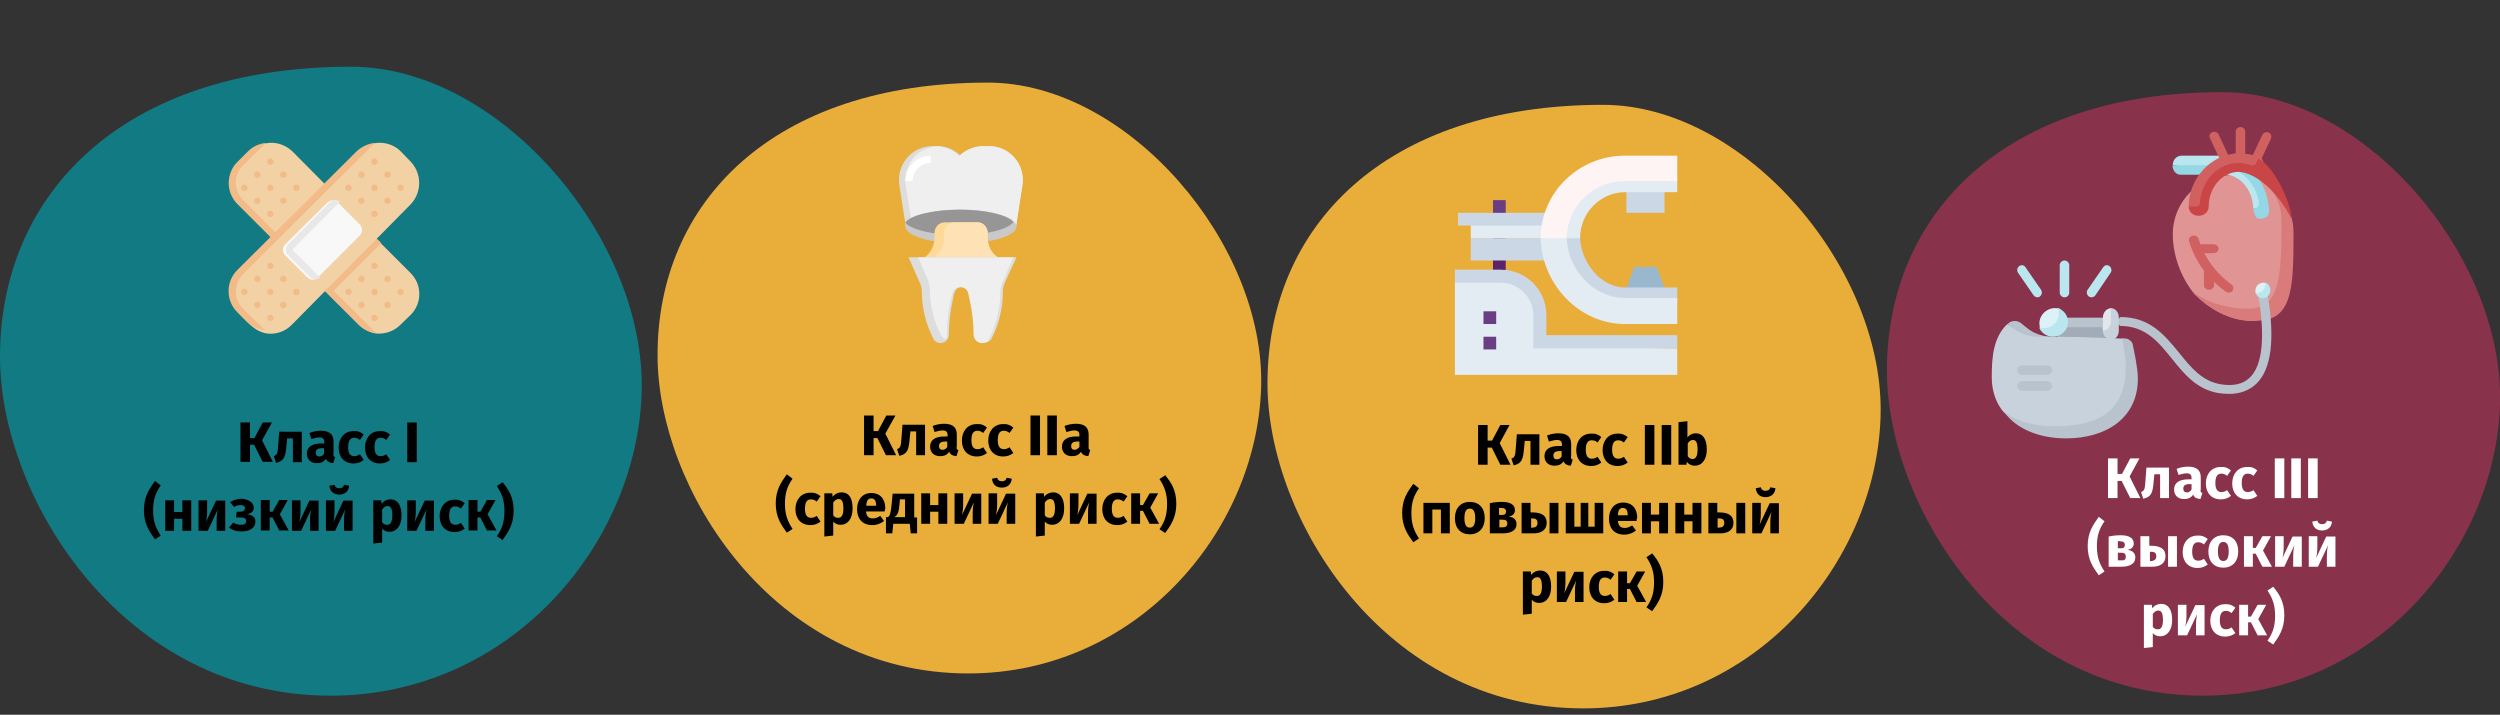<?xml version="1.0" encoding="UTF-8"?>
<svg xmlns="http://www.w3.org/2000/svg" xmlns:xlink="http://www.w3.org/1999/xlink" version="1.0" id="Ebene_1" x="0px" y="0px" viewBox="0 0 787 225" style="enable-background:new 0 0 787 225;" xml:space="preserve">
<rect x="0" y="0" width="787" height="225" fill="#333333" stroke="none"/>
<style type="text/css">
	.st0{fill:none;}
	.st1{fill:#E9AD3A;}
	.st2{fill:#117A83;}
	.st3{fill:#88324C;}
	.st4{fill:#E09494;}
	.st5{fill:#D97B7B;}
	.st6{fill:#BAE6EF;}
	.st7{fill:#94D8E6;}
	.st8{fill:#D16161;}
	.st9{fill:#CA4646;}
	.st10{fill:#B9C3CD;}
	.st11{fill:#DCF2F6;}
	.st12{fill:#A2ABB8;}
	.st13{fill:#C8D2DC;}
	.st14{fill:#E3E7EB;}
	.st15{fill:#9AB8CD;}
	.st16{fill:#CCD7E6;}
	.st17{fill:#E3ECF2;}
	.st18{fill:#5D2368;}
	.st19{fill:#6A3E82;}
	.st20{fill:#FFF4F4;}
	.st21{fill:#DDDDDD;}
	.st22{fill:#EFEFEF;}
	.st23{fill:#C9C9C9;}
	.st24{fill:#FFFFFF;}
	.st25{fill:#969696;}
	.st26{fill:#FFD997;}
	.st27{fill:#FFE1B6;}
	.st28{fill:#F2D1A5;}
	.st29{fill:#F2BB88;}
	.st30{fill:#F9F8F9;}
	.st31{fill:#E8E8E8;}
</style>
<g id="Mask">
	<path id="path-3" class="st0" d="M10.4,0h765.3c5.7,0,10.4,7.2,10.4,16.1v192.8c0,8.9-4.7,16.1-10.4,16.1H10.4   C4.7,225,0,217.8,0,208.9V16C0,7.2,4.7,0,10.4,0z"></path>
</g>
<path id="Oval-Copy-4-2" class="st1" d="M304.8,212c52.9,0,90.7-44.6,92.2-89.8S355.2,26,311,26c-68,0-104,37.9-104,85.7  C206.9,153.4,243.2,212,304.8,212z"></path>
<path id="Oval-Copy-4-3" class="st2" d="M104.1,219c56.3,0,96.4-47.4,97.9-95.5C203.4,75.4,157.6,21,110.5,21  C38.2,21,0,61.3,0,112.3C0,156.8,38.6,219,104.1,219z"></path>
<path id="Oval-Copy-4-4" class="st1" d="M498.4,223c53.8,0,92.1-45.5,93.6-91.7S549.6,33,504.6,33c-69,0-105.6,38.6-105.6,87.7  C399,163.3,435.8,223,498.4,223z"></path>
<g id="Group-Copy-2" transform="translate(594, 29)">
	<path id="Oval-Copy-4-4_00000041294086600048166590000007769099999692487846_" class="st3" d="M99.4,190   c53.8,0,92.1-45.5,93.6-91.7C194.4,52.1,150.6,0,105.6,0C36.6,0,0,38.6,0,87.7C0,130.3,36.8,190,99.4,190z"></path>
</g>
<g id="pacemaker" transform="translate(626, 40)">
	<path id="Path_00000039105780931807267690000011060959712749871753_" class="st4" d="M95,30c0-3.9-2.7-9.4-5.3-12.3   c-4.3-3-8.4-2.6-12.9-2.6C66.4,15,58,23.4,58,33.7c0,6.7,2.5,13.6,6.9,19C69.4,57,75.8,61,82.7,61C93.1,61,95,47,95,30L95,30z"></path>
	<path id="Path_00000069355472939794309980000004902654802267967123_" class="st5" d="M88.6,19c2.2,2.9,3.6,6.4,3.6,10.2   c0,16.5-0.1,28-10.2,28c-6.7,0-13.4-1.9-17.8-5.5c4.8,5.7,12.5,10,21.6,9.2C95.9,60.1,96,49.5,96,33c0-3.2-0.9-6.1-2.5-8.7   c-0.7-2.4-1.9-4.6-1.9-4.6S90.5,19.3,88.6,19L88.6,19z"></path>
	<path id="Path_00000090252771846400341870000004499295574986663324_" class="st6" d="M80.6,10.9c-2.1-1.2-4.5-1.9-7-1.9H60.8   c-1.6,0-2.8,1.3-2.8,2.9l15.8,2.9c5.2,0.1,9.3,4.8,9.5,10.6L88,27C87.7,18.6,80.6,10.9,80.6,10.9L80.6,10.9z"></path>
	<path id="Path_00000140016506485685785400000012259813335575605409_" class="st7" d="M71.4,12H57.9c0,1.7,1.1,3,2.5,3h11.4   c0.1,0,2.1-1.7,3.1-2.3C73.9,12.2,72.7,12,71.4,12L71.4,12z"></path>
	<path id="Path_00000064329408277002668490000017610620056890047156_" class="st7" d="M79.5,11c-1.2,0.6-2.4,1.1-3.5,1.7   c4.8,1.6,8.5,6,9.1,11.3c0.1,0.9-0.6,1.6-1.4,1.6l-0.4-0.3c0,0.1,0.3,3.6,1.9,3.6c1.6,0,3.1-0.7,3.1-2.3   C88.2,20.1,84.6,13.8,79.5,11z"></path>
	<path id="Path_00000064333247345556448680000003049565210672587929_" class="st8" d="M76.4,49.5c-3.6-2.6-6.5-6-8.5-9.8h2.9   c0.9,0,1.6-0.6,1.6-1.4c0-0.8-0.7-1.4-1.6-1.4h-4.1c-0.2-0.6-0.4-1.2-0.6-1.7c-0.2-0.8-1.1-1.2-1.9-1c-0.8,0.2-1.3,1-1.1,1.7   c1,3.3,2.6,6.5,4.7,9.3v4.6c0,0.8,0.7,1.4,1.6,1.4c0.9,0,1.6-0.6,1.6-1.4v-1.1c1.1,1.1,2.3,2.1,3.6,3.1c0.3,0.2,0.6,0.3,1,0.3   c0.5,0,0.9-0.2,1.2-0.5C77.2,50.8,77.1,49.9,76.4,49.5L76.4,49.5z"></path>
	<path id="Path_00000062882769050732078270000013977008382995988915_" class="st8" d="M78.4,12.8c6.5-0.1,9.2,0.5,9.2,0.5L86,9.8   l2.9-6.2c0.3-0.7,0-1.6-0.7-1.9c-0.7-0.3-1.6,0-2,0.7l-3,6.4c-0.8-0.2-1.6-0.3-2.4-0.4V1.4c0-0.8-0.7-1.4-1.5-1.4   c-0.8,0-1.5,0.6-1.5,1.4v6.9c-0.8,0.1-1.6,0.2-2.4,0.4l-3-6.4c-0.3-0.7-1.2-1-2-0.7c-0.7,0.3-1.1,1.2-0.7,1.9l2.9,6.2   C67,12.4,63,18.3,63,25.1l3.3,1.9C66.3,27,67.9,12.9,78.4,12.8L78.4,12.8z"></path>
	<path id="Path_00000109747325617400529050000012962400267064944062_" class="st9" d="M84.9,9.9l-0.6,1.3c-0.3,0.7-1,1-1.7,0.8   c-1.2-0.4-2.5-0.7-3.9-0.7c-6.4,0-11.6,5.3-12.2,12.5C66.6,24.5,66,25,65.3,25h-1.4L63,25c0,1.6,1.3,3.2,3.6,2.9   c1.5-0.2,2.7-1.3,2.7-2.9c0-6,4.3-10.9,9.5-10.9c6.1,0.4,12.9,7.4,16.6,14.9C95,22.9,89.7,12.3,84.9,9.9L84.9,9.9z"></path>
	<path id="Path_00000070825289075583074780000010871368010356835495_" class="st10" d="M75.7,84c-0.9,0-1.9-0.1-2.9-0.2   c-7.1-1-11.2-6-15.1-10.9c-4.3-5.3-8.3-10.3-16.3-10.3L40,61.2l1.5-1.4c9.4,0,14,5.8,18.6,11.4c3.7,4.6,7.2,8.9,13.2,9.8   c3.9,0.6,6.8-0.1,8.9-2.1c4-3.8,4.9-12.6,2.8-25.4l2.9-0.5c2.3,13.9,1.1,23.3-3.6,27.8C82.1,82.9,79.2,84,75.7,84L75.7,84z"></path>
	<path id="Path_00000031904530650597672520000012184067752621402006_" class="st11" d="M88,50.5c0-0.3-0.2-0.9-0.8-1.4   C87,49,86.8,49,86.5,49c-1.4,0-2.5,1.1-2.5,2.5c0,0.3,0,0.5,0.1,0.7c0.3,0.7,1.1,0.8,1.4,0.8C86.9,53,88,51.9,88,50.5L88,50.5z"></path>
	<g id="Group" transform="translate(9, 42)">
		<path id="Path_00000138554579609011874270000000960078830991752064_" class="st6" d="M78,6.9c0.1,0.2,0.1,0.5,0.1,0.7    c0,1.4-1.1,2.6-2.4,2.6c-0.2,0-0.5,0-0.7-0.1c0.3,1,1.2,1.8,2.3,1.8c1.3,0,2.4-1.1,2.4-2.6C79.7,8.2,79,7.2,78,6.9L78,6.9z"></path>
		<path id="Path_00000052084897665622394260000006062049380217757355_" class="st6" d="M6.4,11.6c-0.4,0-0.9-0.2-1.2-0.6L0.3,3.9    c-0.5-0.7-0.3-1.6,0.3-2.1c0.7-0.5,1.6-0.4,2,0.3l4.9,7.1c0.5,0.7,0.3,1.6-0.3,2.1C7,11.5,6.7,11.6,6.4,11.6z"></path>
		<path id="Path_00000067950756174138232510000001522959616406458804_" class="st6" d="M23.4,11.6c-0.3,0-0.6-0.1-0.9-0.3    c-0.6-0.5-0.8-1.5-0.3-2.1l4.9-7.1c0.5-0.7,1.4-0.8,2-0.3c0.6,0.5,0.8,1.5,0.3,2.1L24.6,11C24.3,11.4,23.8,11.6,23.4,11.6    L23.4,11.6z"></path>
		<path id="Path_00000061435449614922148880000010936513608498555304_" class="st6" d="M14.9,11.6c-0.8,0-1.5-0.7-1.5-1.5V1.5    c0-0.8,0.7-1.5,1.5-1.5s1.5,0.7,1.5,1.5v8.6C16.4,11,15.7,11.6,14.9,11.6L14.9,11.6z"></path>
	</g>
	<polygon id="Path_00000145780779412968133070000006056971589842058928_" class="st10" points="24,60 38,60 38,65 24,65  "></polygon>
	<polygon id="Path_00000081627535388942545470000013440001049986524553_" class="st12" points="35.7,63 23.5,63 21,66.9 29,71    37,66.9  "></polygon>
	<path id="Path_00000108291264813353424770000016338718923436045222_" class="st13" d="M45.8,75.3c0-2.3-1.4-7.1-3.4-8.7   c0,0-13.4-0.6-21.8-0.6S5.9,62,5.9,62C1.6,66.1,1,72.1,1,78.7c0,4.2,1.2,7.7,3.3,10.5c3.3,3.8,9.8,6.1,16.1,6.1   C33.2,95.3,45.8,87.7,45.8,75.3z"></path>
	<path id="Path_00000014596561182402248830000002959035687053981623_" class="st10" d="M10.3,61.8c-1.1-1-3-1-4.1,0   c-0.1,0.1-0.1,0.1-0.2,0.2L7.3,63c2.2,1.9,5.1,3,8.2,3H20c-3.1,0-6-1.1-8.2-3L10.3,61.8z"></path>
	<path id="Path_00000031894751466966604690000000404291291385297087_" class="st10" d="M45.3,68.1c-0.2-0.6-1.3-1.5-1.9-1.5L42,66.5   c0.5,2.6,1.2,6.5,1.2,8.9c0,13.7-8.1,18.8-22.6,18.8c-6.1,0-11.6-1.5-15.6-4.4C8.9,95.2,16.2,98,24.4,98C36.9,98,47,91.7,47,79.2   C47,75.9,45.8,70.4,45.3,68.1L45.3,68.1z"></path>
	<path id="Path_00000044874809803737895550000012499954791611528077_" class="st10" d="M18.5,78h-8C9.7,78,9,77.3,9,76.5   c0-0.8,0.7-1.5,1.5-1.5h8c0.8,0,1.5,0.7,1.5,1.5C20,77.3,19.3,78,18.5,78z"></path>
	<path id="Path_00000147190744940061840820000001967386213242596497_" class="st10" d="M18.5,83h-8C9.7,83,9,82.3,9,81.5   S9.7,80,10.5,80h8c0.8,0,1.5,0.7,1.5,1.5S19.3,83,18.5,83z"></path>
	<path id="Path_00000178925921071387912520000017058071970182253715_" class="st11" d="M24,60.2c0-0.6-0.7-2.2-1.6-3   c-0.5-0.2-1-0.2-1.5-0.2c-2.7,0-4.9,2.2-4.9,4.8c0,0.6,0.1,1.2,0.3,1.8c0.6,0.8,2.3,1.4,2.8,1.4C21.8,65,24,62.8,24,60.2z"></path>
	<path id="Path_00000020365765174019864050000001518832741369198515_" class="st6" d="M21.8,57c0.2,0.5,0.3,1.1,0.3,1.7   c0,2.6-2.1,4.6-4.7,4.6c-0.5,0-1-0.1-1.5-0.2c0.7,1.7,2.4,2.9,4.4,2.9c2.6,0,4.7-2.1,4.7-4.6C25,59.3,23.7,57.6,21.8,57z"></path>
	<path id="Path_00000078742506258289690620000007302676488788118922_" class="st14" d="M40,61.7L38.7,57c-1.5,0-2.7,1.3-2.7,3v4.2   C38,66.5,40,63.4,40,61.7L40,61.7z"></path>
	<path id="Path_00000163782427473943372660000013650856635006449341_" class="st13" d="M38.5,57C38.5,57,38.5,57,38.5,57l0,4.2   c0,1.6-1.1,2.9-2.5,2.9v0c0,1.6,1.1,2.9,2.5,2.9s2.5-1.3,2.5-2.9v-4.2C41,58.3,39.9,57,38.5,57L38.5,57z"></path>
</g>
<g id="x-ray" transform="translate(461, 49)">
	<polygon id="Path_00000173120161496409834760000009333678211316577423_" class="st15" points="60.5,35 53.5,35 51,41.7 57,42    63,41.7  "></polygon>
	<polygon id="Path_00000142873466536279398760000015174826113872193924_" class="st16" points="51,10 63,10 63,18 51,18  "></polygon>
	<path id="Path_00000034795841271549763960000017324016488499418008_" class="st16" d="M36.4,25.4l-2,0.6L31,25.4   C31,35.4,40.5,47,50.6,47L67,45.6v-4.1H50.6C42.8,41.6,36.4,33.2,36.4,25.4z"></path>
	<path id="Path_00000123416850397286912920000005080527199447311271_" class="st17" d="M50.6,11.5H67V7.4L50.6,6   C40.5,6,31,15.7,31,26h5.4C36.4,18,42.8,11.5,50.6,11.5z"></path>
	<polygon id="Path_00000106108737429430290550000010008082110975037581_" class="st18" points="9,22 13,22 13,38 9,38  "></polygon>
	<polygon id="Path_00000116195067886934343820000016703845925406432686_" class="st19" points="9,14 13,14 13,22 9,22  "></polygon>
	<polygon id="Path_00000047024123365301848150000003657754004747565201_" class="st16" points="2,33 27,33 27,26 2,26  "></polygon>
	<polygon id="Path_00000176762106984978902630000000269698829142681258_" class="st17" points="2,20 27,20 27,26 2,26  "></polygon>
	<polygon id="Path_00000005256516970046594250000014369325454724514750_" class="st16" points="-2,18 27,18 27,22 -2,22  "></polygon>
	<path id="Path_00000091005038404761140150000005629745603411899537_" class="st17" d="M32.2,25.4L28.1,25L24,25.4   C24,40.1,35.9,53,50.5,53H67v-8.2H50.5C40.4,44.8,32.2,35.5,32.2,25.4z"></path>
	<path id="Path_00000104691621781335829680000003793412989745484984_" class="st20" d="M50.5,8H67V0H50.5C35.9,0,24,11.7,24,26h8.2   C32.2,16.1,40.4,8,50.5,8z"></path>
	<path id="Path_00000073687524596704313360000017239030696621783705_" class="st16" d="M21.7,62L67,60.6v-4.1H25.8v-6.3   c0-7.9-6.4-14.3-14.4-14.3H-3v4.1L21.7,62z"></path>
	<path id="Path_00000076605748651231779040000010212373595809568441_" class="st17" d="M67,69v-8.3H21.7V50.3   c0-5.7-4.6-10.3-10.3-10.3H-3v29H67z"></path>
	<g id="Group_00000047052681127727310930000011049071269641954948_" transform="translate(9, 49)">
		<polygon id="Path_00000111882789326570188520000010068519612442761120_" class="st19" points="-3,0 1,0 1,4 -3,4   "></polygon>
		<polygon id="Path_00000162322156245424728560000000370557122920677542_" class="st19" points="-3,8 1,8 1,12 -3,12   "></polygon>
	</g>
</g>
<g id="zahnkrone-_x28_1_x29_" transform="translate(283, 46)">
	<path id="Path_00000035525251823409183270000015290895120525358500_" class="st21" d="M36.9,25l1.9-12.7c0.1-0.5,0.1-1.1,0.1-1.6   C39,4.8,34.3,0,28.5,0h-1.6c-2.8,0-5.5,1.1-7.4,3.1c-2-2-4.6-3.1-7.4-3.1h-1.6C4.7,0,0,4.8,0,10.6c0,0.5,0,1.1,0.1,1.6L2.1,25"></path>
	<path id="Path_00000051384550903615249040000000069444504047512719_" class="st22" d="M39,10.6C39,4.8,34.2,0,28.2,0h-1.6   c-2.9,0-5.6,1.1-7.7,3.1C17.1,1.3,14.6,0.2,12,0C6.4,0.4,2,5,2,10.6c0,0.5,0,1.1,0.1,1.6l2,12.7h32.8l2-12.7   C39,11.7,39,11.2,39,10.6z"></path>
	<path id="Path_00000124159829409976579240000015510772017656412840_" class="st23" d="M27.7,30c5.5-0.9,9.3-2.7,9.3-4.7   c0-2.9-7.8-5.3-17.5-5.3S2,22.4,2,25.3c0,2,3.8,3.8,9.3,4.7"></path>
	<path id="Path_00000021836804211313386560000005871310296567567491_" class="st24" d="M4.3,11H2c0-4.4,3.6-8,8-8v2.3   C6.8,5.3,4.3,7.8,4.3,11z"></path>
	<path id="Path_00000081632659275523275790000010959559872167598518_" class="st25" d="M2,24.1c1.8,2.2,8.7,3.9,16.9,3.9   c8.5,0,15.6-1.8,17.1-4.1c-1.8-2.2-8.7-3.9-16.9-3.9C10.5,20,3.4,21.8,2,24.1z"></path>
	<path id="Path_00000083052382288145168780000015540118742073693610_" class="st26" d="M31,35c-2-1.4-3.1-3.7-3.1-6.2v-1.5   c0-1.8-1.4-3.3-3.1-3.3H14.3c-1.7,0-3.1,1.5-3.1,3.3v1.5c0,2.5-1.2,4.8-3.1,6.2"></path>
	<path id="Path_00000043433063706635455900000012013266214363294854_" class="st27" d="M27.9,28.8v-1.5c0-1.8-1.4-3.3-3.1-3.3h-7.5   c-1.7,0-3.1,1.5-3.1,3.3v1.5c0,2.5-1.2,4.8-3.1,6.2h20C29,33.6,27.9,31.3,27.9,28.8z"></path>
	<path id="Path_00000163068953402215256320000009855211791371280301_" class="st21" d="M20,35h17l-3.6,7.8c-0.5,1-0.7,2.1-0.7,3.1   c0,5.1-1.2,10.1-3.5,14.6c-0.4,0.9-1.4,1.4-2.3,1.4c-1.5,0-2.6-1.1-2.6-2.6c0-3.8-0.4-7.6-1.3-11.3l-0.4-1.7c-0.3-1.2-1.3-2-2.6-2   s-2.3,0.8-2.6,2L17,48.1c-0.8,3.7-1.3,7.5-1.3,11.3c0,1.4-1.2,2.6-2.6,2.6c-1,0-1.9-0.5-2.3-1.4C8.5,56,7.2,51.1,7.2,46   c0-1.1-0.2-2.2-0.7-3.1L3,35H20z"></path>
	<path id="Path_00000058574036975351346030000006839157093321030563_" class="st22" d="M19.3,35H6l3,6.8c0.4,1,0.7,2.1,0.7,3.1   c0,5.1,1.2,10.1,3.5,14.6c0.3,0.6,0.9,1.1,1.5,1.3c0.3-0.4,0.4-0.9,0.4-1.4c0-3.8,0.4-7.6,1.3-11.3l0.4-1.7c0.3-1.2,1.3-2,2.5-2   c1.2,0,2.3,0.8,2.5,2l0.4,1.7c0.8,3.7,1.3,7.5,1.3,11.3c0,1.4,1.2,2.6,2.6,2.6c1,0,1.9-0.5,2.3-1.4c2.3-4.5,3.5-9.5,3.5-14.6   c0-1.1,0.2-2.2,0.7-3.1L36,35H19.3z"></path>
</g>
<g id="pflaster" transform="translate(72, 45)">
	<path id="Path_00000177455456027960949280000001260274912402303112_" class="st28" d="M46.1,30l1.9,1.7l9.3,9.3   c3.6,3.6,3.6,9.5,0,13.1L54,57.3c-2,2-4.8,2.9-7.5,2.7c-2.1-0.2-4-1.5-5.6-3.1L30,46.1l7.9-8.1L46.1,30z"></path>
	<path id="Path_00000152958016163136934120000005735901474267989155_" class="st28" d="M14.3,30L3.8,19.3c-3.7-3.7-3.7-9.5,0-13.2   L6.8,3c1.6-1.6,3.6-2.8,5.7-3c2.7-0.3,5.5,0.7,7.6,2.7l10.9,11l-7.4,8.7L15.9,29L14.3,30z"></path>
	<path id="Path_00000052098301140137866840000008773916864520675245_" class="st29" d="M4.4,17.8c-2.9-2.9-2.9-7.6,0-10.6L11.7,0   C9.6,0.2,7.6,1.1,6,2.7L2.7,6c-3.6,3.6-3.6,9.6,0,13.2L13.5,30l1-0.5l0.5-1L4.4,17.8z"></path>
	<path id="Path_00000125579663706279160690000015633757893150686598_" class="st29" d="M33.4,46.1L48,31.5L46.5,30L37,38.8l-7,7.6   l10.8,10.8c1.6,1.6,3.6,2.5,5.7,2.7L33.4,46.9C33.2,46.7,33.2,46.3,33.4,46.1z"></path>
	<path id="Path_00000133525639292548171460000007274165462016242875_" class="st28" d="M57.2,19.4L19.9,57.2c-2.1,2.2-5,3.1-7.8,2.8   C10,59.7,8,58.5,6.4,56.9l-2.6-2.7c-3.7-3.8-3.8-9.6,0-13.4l37-37.6c1.6-1.6,3.7-3,5.7-3.2c2.8-0.3,5.7,0.6,7.8,2.8l2.8,2.9   C60.9,9.5,60.9,15.6,57.2,19.4z"></path>
	<path id="Path_00000106136242412833709290000004590228260547889836_" class="st29" d="M4.5,52.2c-3-3-3-7.9,0-10.9L46,0   c-2.1,0.2-4.1,1.1-5.8,2.7L2.8,39.9c-3.8,3.7-3.8,9.8,0,13.5l2.8,2.8c1.6,1.6,3.7,2.5,5.8,2.7L4.5,52.2z"></path>
	<path id="Path_00000137812079860525831240000002679928687740099508_" class="st30" d="M41.3,29.1L28,42.4c-0.1,0.1-0.1,0.1-0.2,0.2   c-1,0.8-2.3,0.5-3.2-0.4l-6.8-6.8c-1-1-1-2.5,0-3.5l13.1-13c0.9-0.9,2.3-1.2,3.2-0.4c0.1,0.1,0.1,0.1,0.2,0.2l7,7   C42.2,26.6,42.2,28.1,41.3,29.1L41.3,29.1z"></path>
	<path id="Path_00000101066894891102950390000015407813491764753561_" class="st31" d="M20.4,33.2L35,18.5c-0.9-0.8-2.3-0.7-3.2,0.2   L18.7,31.9c-0.9,1-0.9,2.5,0,3.4l6.9,6.9c0.9,0.9,2.3,0.9,3.2,0.2L20.4,34C20.2,33.8,20.2,33.4,20.4,33.2L20.4,33.2z"></path>
	<g id="Group_00000132793270125953003490000005159451281127629472_" transform="translate(4, 5)">
		<g id="Oval">
			<ellipse class="st29" cx="9.1" cy="0.9" rx="1" ry="1"></ellipse>
			<ellipse class="st29" cx="9.1" cy="9.1" rx="1" ry="1"></ellipse>
			<ellipse class="st29" cx="9.1" cy="17.3" rx="1" ry="1"></ellipse>
			<ellipse class="st29" cx="13.2" cy="13.2" rx="1" ry="1"></ellipse>
			<ellipse class="st29" cx="17.3" cy="9.1" rx="1" ry="1"></ellipse>
			<ellipse class="st29" cx="13.2" cy="5" rx="1" ry="1"></ellipse>
			<ellipse class="st29" cx="5" cy="13.2" rx="1" ry="1"></ellipse>
			<ellipse class="st29" cx="5" cy="5" rx="1" ry="1"></ellipse>
			<ellipse class="st29" cx="0.9" cy="9.1" rx="1" ry="1"></ellipse>
		</g>
		<g id="Oval_00000076601259299835353340000014411316389493881007_" transform="translate(32.796, 32.796)">
			<ellipse class="st29" cx="9.1" cy="0.9" rx="1" ry="1"></ellipse>
			<ellipse class="st29" cx="9.1" cy="9.1" rx="1" ry="1"></ellipse>
			<ellipse class="st29" cx="9.1" cy="17.3" rx="1" ry="1"></ellipse>
			<ellipse class="st29" cx="13.2" cy="13.2" rx="1" ry="1"></ellipse>
			<ellipse class="st29" cx="17.3" cy="9.1" rx="1" ry="1"></ellipse>
			<ellipse class="st29" cx="13.2" cy="5" rx="1" ry="1"></ellipse>
			<ellipse class="st29" cx="5" cy="13.2" rx="1" ry="1"></ellipse>
			<ellipse class="st29" cx="5" cy="5" rx="1" ry="1"></ellipse>
			<ellipse class="st29" cx="0.9" cy="9.1" rx="1" ry="1"></ellipse>
		</g>
		<g id="Oval_00000068677762254528402000000011522911223242834861_" transform="translate(32.789, 0.005)">
			<ellipse class="st29" cx="9.1" cy="0.9" rx="1" ry="1"></ellipse>
			<ellipse class="st29" cx="9.1" cy="9.1" rx="1" ry="1"></ellipse>
			<ellipse class="st29" cx="9.1" cy="17.3" rx="1" ry="1"></ellipse>
			<ellipse class="st29" cx="13.2" cy="13.2" rx="1" ry="1"></ellipse>
			<ellipse class="st29" cx="17.3" cy="9.1" rx="1" ry="1"></ellipse>
			<ellipse class="st29" cx="13.2" cy="5" rx="1" ry="1"></ellipse>
			<ellipse class="st29" cx="5" cy="13.2" rx="1" ry="1"></ellipse>
			<ellipse class="st29" cx="5" cy="5" rx="1" ry="1"></ellipse>
			<ellipse class="st29" cx="0.9" cy="9.1" rx="1" ry="1"></ellipse>
		</g>
		<g id="Oval_00000099645974716180492050000000695116803498987954_" transform="translate(0.004, 32.79)">
			<ellipse class="st29" cx="9.1" cy="0.9" rx="1" ry="1"></ellipse>
			<ellipse class="st29" cx="9.1" cy="9.1" rx="1" ry="1"></ellipse>
			<ellipse class="st29" cx="9.1" cy="17.3" rx="1" ry="1"></ellipse>
			<ellipse class="st29" cx="13.2" cy="13.2" rx="1" ry="1"></ellipse>
			<ellipse class="st29" cx="17.3" cy="9.1" rx="1" ry="1"></ellipse>
			<ellipse class="st29" cx="13.2" cy="5" rx="1" ry="1"></ellipse>
			<ellipse class="st29" cx="5" cy="13.2" rx="1" ry="1"></ellipse>
			<ellipse class="st29" cx="5" cy="5" rx="1" ry="1"></ellipse>
			<ellipse class="st29" cx="0.9" cy="9.1" rx="1" ry="1"></ellipse>
		</g>
	</g>
</g>
<g>
	<path d="M82.5,138.6l3.4,6.8h-3.2l-2.7-5.4h-1.3v5.4h-3V133h3v4.9h1.4l2.6-4.9h2.9L82.5,138.6z"></path>
	<path d="M95,135.9v9.6h-2.8V138h-1.8l-0.2,2c-0.3,3.8-0.7,5.1-3.3,5.7l-0.7-2.1c1.1-0.5,1.2-0.8,1.4-3.7l0.3-4H95z"></path>
	<path d="M105.5,143.9l-0.6,1.9c-1.1-0.1-1.9-0.4-2.3-1.4c-0.7,1.1-1.7,1.4-2.9,1.4c-1.9,0-3.1-1.2-3.1-3c0-2.1,1.6-3.2,4.5-3.2h1   v-0.4c0-1.1-0.5-1.5-1.6-1.5c-0.6,0-1.5,0.2-2.5,0.5l-0.6-1.9c1.2-0.5,2.5-0.7,3.6-0.7c2.8,0,4,1.2,4,3.4v3.7   C104.8,143.4,105,143.7,105.5,143.9z M102,142.8v-1.7h-0.7c-1.3,0-1.9,0.5-1.9,1.4c0,0.8,0.4,1.2,1.1,1.2   C101.2,143.7,101.7,143.4,102,142.8z"></path>
	<path d="M114.5,136.8l-1.2,1.7c-0.6-0.5-1.2-0.7-1.8-0.7c-1.2,0-1.9,0.8-1.9,3c0,2.1,0.8,2.8,1.9,2.8c0.7,0,1.2-0.2,1.8-0.6   l1.2,1.8c-0.9,0.7-1.9,1.1-3.2,1.1c-2.9,0-4.7-2-4.7-5c0-3,1.8-5.2,4.7-5.2C112.6,135.6,113.6,136,114.5,136.8z"></path>
	<path d="M122.8,136.8l-1.2,1.7c-0.6-0.5-1.2-0.7-1.8-0.7c-1.2,0-1.9,0.8-1.9,3c0,2.1,0.8,2.8,1.9,2.8c0.7,0,1.2-0.2,1.8-0.6   l1.2,1.8c-0.9,0.7-1.9,1.1-3.2,1.1c-2.9,0-4.7-2-4.7-5c0-3,1.8-5.2,4.7-5.2C120.8,135.6,121.8,136,122.8,136.8z"></path>
	<path d="M131.2,145.5h-3V133h3V145.5z"></path>
	<path d="M50.6,152.8c-1.7,2.4-2.4,4.6-2.4,7.9s0.8,5.5,2.4,7.9l-1.8,1.2c-1.8-2.5-3.5-4.9-3.5-9.2c0-4.3,1.7-6.7,3.5-9.2   L50.6,152.8z"></path>
	<path d="M57.4,163.3h-2.6v3.8h-2.8v-9.6h2.8v3.7h2.6v-3.7h2.8v9.6h-2.8V163.3z"></path>
	<path d="M70.9,167.1h-2.7v-3.4c0-1.5,0.2-2.7,0.4-3.4l-3.2,6.8h-2.9v-9.6h2.7v3.5c0,1.4-0.2,2.7-0.4,3.4l3.2-6.8h2.9V167.1z"></path>
	<path d="M79.9,159.8c0,1.1-0.7,1.8-2.1,2.1c1.7,0.2,2.6,0.9,2.6,2.3c0,2.1-1.9,3.1-4.4,3.1c-1.6,0-2.9-0.4-3.9-1.2l1.3-1.6   c0.9,0.5,1.5,0.7,2.5,0.7c1,0,1.6-0.3,1.6-1.2c0-0.8-0.6-1.1-1.7-1.1h-1.5l0.2-1.8h1.1c0.9,0,1.5-0.4,1.5-1.1c0-0.7-0.5-1-1.3-1   c-0.8,0-1.5,0.2-2.1,0.6l-1.3-1.5c1.1-0.7,2.3-1.1,3.8-1.1C78.2,157.2,79.9,158.2,79.9,159.8z"></path>
	<path d="M88.1,161.9l2.8,5.1h-3l-2.1-4.1h-0.9v4.1h-2.8v-9.6h2.8v3.7h0.9l2.1-3.7h2.7L88.1,161.9z"></path>
	<path d="M100.3,167.1h-2.7v-3.4c0-1.5,0.2-2.7,0.4-3.4l-3.2,6.8h-2.9v-9.6h2.7v3.5c0,1.4-0.2,2.7-0.4,3.4l3.2-6.8h2.9V167.1z"></path>
	<path d="M111,167.1h-2.7v-3.4c0-1.5,0.2-2.7,0.4-3.4l-3.2,6.8h-2.9v-9.6h2.7v3.5c0,1.4-0.2,2.7-0.4,3.4l3.2-6.8h2.9V167.1z    M103.7,152.9l1.6-0.3c0.2,0.8,0.7,1.1,1.5,1.1c0.8,0,1.3-0.3,1.5-1.1l1.6,0.3c-0.1,1.6-1.2,2.8-3.1,2.8   C104.9,155.7,103.8,154.5,103.7,152.9z"></path>
	<path d="M126.4,162.3c0,3-1.4,5.1-3.8,5.1c-0.9,0-1.7-0.3-2.3-1v4.4l-2.8,0.3v-13.6h2.5l0.1,1.1c0.8-1,1.8-1.4,2.8-1.4   C125.3,157.2,126.4,159.2,126.4,162.3z M123.5,162.3c0-2.4-0.6-3-1.5-3c-0.7,0-1.2,0.4-1.7,1.1v4c0.4,0.6,0.9,0.8,1.5,0.8   C122.8,165.3,123.5,164.4,123.5,162.3z"></path>
	<path d="M136.6,167.1h-2.7v-3.4c0-1.5,0.2-2.7,0.4-3.4l-3.2,6.8h-2.9v-9.6h2.7v3.5c0,1.4-0.2,2.7-0.4,3.4l3.2-6.8h2.9V167.1z"></path>
	<path d="M146.3,158.4l-1.2,1.7c-0.6-0.5-1.2-0.7-1.8-0.7c-1.2,0-1.9,0.8-1.9,3c0,2.1,0.8,2.8,1.9,2.8c0.7,0,1.2-0.2,1.8-0.6   l1.2,1.8c-0.9,0.7-1.9,1.1-3.2,1.1c-2.9,0-4.7-2-4.7-5c0-3,1.8-5.2,4.7-5.2C144.3,157.2,145.4,157.6,146.3,158.4z"></path>
	<path d="M153.5,161.9l2.8,5.1h-3l-2.1-4.1h-0.9v4.1h-2.8v-9.6h2.8v3.7h0.9l2.1-3.7h2.7L153.5,161.9z"></path>
	<path d="M161.7,160.8c0,4.3-1.7,6.7-3.5,9.2l-1.8-1.2c1.7-2.4,2.4-4.6,2.4-7.9s-0.8-5.5-2.4-7.9l1.8-1.2   C160.1,154.1,161.7,156.5,161.7,160.8z"></path>
</g>
<g>
	<path d="M278.7,136.5l3.4,6.8h-3.2l-2.7-5.4H275v5.4h-3v-12.5h3v4.9h1.4l2.6-4.9h2.9L278.7,136.5z"></path>
	<path d="M291.2,133.7v9.6h-2.8v-7.5h-1.8l-0.2,2c-0.3,3.8-0.7,5.1-3.3,5.7l-0.7-2.1c1.1-0.5,1.2-0.8,1.4-3.7l0.3-4H291.2z"></path>
	<path d="M301.7,141.7l-0.6,1.9c-1.1-0.1-1.9-0.4-2.3-1.4c-0.7,1.1-1.7,1.4-2.9,1.4c-1.9,0-3.1-1.2-3.1-3c0-2.1,1.6-3.2,4.5-3.2h1   V137c0-1.1-0.5-1.5-1.6-1.5c-0.6,0-1.5,0.2-2.5,0.5l-0.6-1.9c1.2-0.5,2.5-0.7,3.6-0.7c2.8,0,4,1.2,4,3.4v3.7   C301,141.3,301.2,141.5,301.7,141.7z M298.2,140.7V139h-0.7c-1.3,0-1.9,0.5-1.9,1.4c0,0.8,0.4,1.2,1.1,1.2   C297.4,141.6,297.9,141.2,298.2,140.7z"></path>
	<path d="M310.7,134.6l-1.2,1.7c-0.6-0.5-1.2-0.7-1.8-0.7c-1.2,0-1.9,0.8-1.9,3c0,2.1,0.8,2.8,1.9,2.8c0.7,0,1.2-0.2,1.8-0.6   l1.2,1.8c-0.9,0.7-1.9,1.1-3.2,1.1c-2.9,0-4.7-2-4.7-5c0-3,1.8-5.2,4.7-5.2C308.8,133.4,309.8,133.8,310.7,134.6z"></path>
	<path d="M319,134.6l-1.2,1.7c-0.6-0.5-1.2-0.7-1.8-0.7c-1.2,0-1.9,0.8-1.9,3c0,2.1,0.8,2.8,1.9,2.8c0.7,0,1.2-0.2,1.8-0.6l1.2,1.8   c-0.9,0.7-1.9,1.1-3.2,1.1c-2.9,0-4.7-2-4.7-5c0-3,1.8-5.2,4.7-5.2C317,133.4,318,133.8,319,134.6z"></path>
	<path d="M327.4,143.3h-3v-12.5h3V143.3z"></path>
	<path d="M332.7,143.3h-3v-12.5h3V143.3z"></path>
	<path d="M343.2,141.7l-0.6,1.9c-1.1-0.1-1.9-0.4-2.3-1.4c-0.7,1.1-1.7,1.4-2.9,1.4c-1.9,0-3.1-1.2-3.1-3c0-2.1,1.6-3.2,4.5-3.2h1   V137c0-1.1-0.5-1.5-1.6-1.5c-0.6,0-1.5,0.2-2.5,0.5l-0.6-1.9c1.2-0.5,2.5-0.7,3.6-0.7c2.8,0,4,1.2,4,3.4v3.7   C342.6,141.3,342.8,141.5,343.2,141.7z M339.8,140.7V139h-0.7c-1.3,0-1.9,0.5-1.9,1.4c0,0.8,0.4,1.2,1.1,1.2   C338.9,141.6,339.4,141.2,339.8,140.7z"></path>
	<path d="M249.5,150.7c-1.7,2.4-2.4,4.6-2.4,7.9s0.8,5.5,2.4,7.9l-1.8,1.2c-1.8-2.5-3.5-4.9-3.5-9.2c0-4.3,1.7-6.7,3.5-9.2   L249.5,150.7z"></path>
	<path d="M258.3,156.2l-1.2,1.7c-0.6-0.5-1.2-0.7-1.8-0.7c-1.2,0-1.9,0.8-1.9,3c0,2.1,0.8,2.8,1.9,2.8c0.7,0,1.2-0.2,1.8-0.6   l1.2,1.8c-0.9,0.7-1.9,1.1-3.2,1.1c-2.9,0-4.7-2-4.7-5c0-3,1.8-5.2,4.7-5.2C256.3,155,257.4,155.4,258.3,156.2z"></path>
	<path d="M268.4,160.1c0,3-1.4,5.1-3.8,5.1c-0.9,0-1.7-0.3-2.3-1v4.4l-2.8,0.3v-13.6h2.5l0.1,1.1c0.8-1,1.8-1.4,2.8-1.4   C267.4,155,268.4,157,268.4,160.1z M265.5,160.1c0-2.4-0.6-3-1.5-3c-0.7,0-1.2,0.4-1.7,1.1v4c0.4,0.6,0.9,0.8,1.5,0.8   C264.8,163.1,265.5,162.3,265.5,160.1z"></path>
	<path d="M278.5,161h-5.9c0.2,1.7,1,2.2,2.2,2.2c0.8,0,1.5-0.3,2.3-0.8l1.2,1.6c-1,0.8-2.2,1.3-3.7,1.3c-3.2,0-4.8-2.1-4.8-5   c0-2.9,1.6-5.1,4.5-5.1c2.7,0,4.4,1.8,4.4,4.9C278.6,160.2,278.5,160.7,278.5,161z M275.8,159.1c0-1.3-0.4-2.2-1.5-2.2   c-1,0-1.5,0.6-1.6,2.3h3.2V159.1z"></path>
	<path d="M288.7,162.8v5.1h-2l-0.3-3h-5.2l-0.3,3h-2v-5.1h0.6c0.6-0.4,0.9-1,1.2-4.2l0.3-3.2h6.8v7.5H288.7z M285,157.2h-1.7   l-0.1,1.1c-0.2,2.9-0.6,3.9-1.7,4.5h3.4V157.2z"></path>
	<path d="M295.4,161.1h-2.6v3.8H290v-9.6h2.8v3.7h2.6v-3.7h2.8v9.6h-2.8V161.1z"></path>
	<path d="M308.9,164.9h-2.7v-3.4c0-1.5,0.2-2.7,0.4-3.4l-3.2,6.8h-2.9v-9.6h2.7v3.5c0,1.4-0.2,2.7-0.4,3.4l3.2-6.8h2.9V164.9z"></path>
	<path d="M319.6,164.9h-2.7v-3.4c0-1.5,0.2-2.7,0.4-3.4l-3.2,6.8h-2.9v-9.6h2.7v3.5c0,1.4-0.2,2.7-0.4,3.4l3.2-6.8h2.9V164.9z    M312.3,150.7l1.6-0.3c0.2,0.8,0.7,1.1,1.5,1.1s1.3-0.3,1.5-1.1l1.6,0.3c-0.1,1.6-1.2,2.8-3.1,2.8S312.4,152.4,312.3,150.7z"></path>
	<path d="M335,160.1c0,3-1.4,5.1-3.8,5.1c-0.9,0-1.7-0.3-2.3-1v4.4l-2.8,0.3v-13.6h2.5l0.1,1.1c0.8-1,1.8-1.4,2.8-1.4   C333.9,155,335,157,335,160.1z M332.1,160.1c0-2.4-0.6-3-1.5-3c-0.7,0-1.2,0.4-1.7,1.1v4c0.4,0.6,0.9,0.8,1.5,0.8   C331.4,163.1,332.1,162.3,332.1,160.1z"></path>
	<path d="M345.2,164.9h-2.7v-3.4c0-1.5,0.2-2.7,0.4-3.4l-3.2,6.8h-2.9v-9.6h2.7v3.5c0,1.4-0.2,2.7-0.4,3.4l3.2-6.8h2.9V164.9z"></path>
	<path d="M354.9,156.2l-1.2,1.7c-0.6-0.5-1.2-0.7-1.8-0.7c-1.2,0-1.9,0.8-1.9,3c0,2.1,0.8,2.8,1.9,2.8c0.7,0,1.2-0.2,1.8-0.6   l1.2,1.8c-0.9,0.7-1.9,1.1-3.2,1.1c-2.9,0-4.7-2-4.7-5c0-3,1.8-5.2,4.7-5.2C352.9,155,353.9,155.4,354.9,156.2z"></path>
	<path d="M362.1,159.8l2.8,5.1h-3l-2.1-4.1h-0.9v4.1h-2.8v-9.6h2.8v3.7h0.9l2.1-3.7h2.7L362.1,159.8z"></path>
	<path d="M370.3,158.6c0,4.3-1.7,6.7-3.5,9.2l-1.8-1.2c1.7-2.4,2.4-4.6,2.4-7.9s-0.8-5.5-2.4-7.9l1.8-1.2   C368.7,151.9,370.3,154.3,370.3,158.6z"></path>
</g>
<g>
	<path d="M472.1,139.5l3.4,6.8h-3.2l-2.7-5.4h-1.3v5.4h-3v-12.5h3v4.9h1.4l2.6-4.9h2.9L472.1,139.5z"></path>
	<path d="M484.6,136.7v9.6h-2.8v-7.5h-1.8l-0.2,2c-0.3,3.8-0.7,5.1-3.3,5.7l-0.7-2.1c1.1-0.5,1.2-0.8,1.4-3.7l0.3-4H484.6z"></path>
	<path d="M495.1,144.7l-0.6,1.9c-1.1-0.1-1.9-0.4-2.3-1.4c-0.7,1.1-1.7,1.4-2.9,1.4c-1.9,0-3.1-1.2-3.1-3c0-2.1,1.6-3.2,4.5-3.2h1   V140c0-1.1-0.5-1.5-1.6-1.5c-0.6,0-1.5,0.2-2.5,0.5l-0.6-1.9c1.2-0.5,2.5-0.7,3.6-0.7c2.8,0,4,1.2,4,3.4v3.7   C494.4,144.3,494.6,144.5,495.1,144.7z M491.6,143.7V142h-0.7c-1.3,0-1.9,0.5-1.9,1.4c0,0.8,0.4,1.2,1.1,1.2   C490.8,144.6,491.3,144.2,491.6,143.7z"></path>
	<path d="M504.1,137.6l-1.2,1.7c-0.6-0.5-1.2-0.7-1.8-0.7c-1.2,0-1.9,0.8-1.9,3c0,2.1,0.8,2.8,1.9,2.8c0.7,0,1.2-0.2,1.8-0.6   l1.2,1.8c-0.9,0.7-1.9,1.1-3.2,1.1c-2.9,0-4.7-2-4.7-5c0-3,1.8-5.2,4.7-5.2C502.2,136.4,503.2,136.8,504.1,137.6z"></path>
	<path d="M512.4,137.6l-1.2,1.7c-0.6-0.5-1.2-0.7-1.8-0.7c-1.2,0-1.9,0.8-1.9,3c0,2.1,0.8,2.8,1.9,2.8c0.7,0,1.2-0.2,1.8-0.6   l1.2,1.8c-0.9,0.7-1.9,1.1-3.2,1.1c-2.9,0-4.7-2-4.7-5c0-3,1.8-5.2,4.7-5.2C510.4,136.4,511.4,136.8,512.4,137.6z"></path>
	<path d="M520.8,146.3h-3v-12.5h3V146.3z"></path>
	<path d="M526.1,146.3h-3v-12.5h3V146.3z"></path>
	<path d="M537.3,141.5c0,3-1.4,5.1-3.8,5.1c-1.1,0-1.9-0.5-2.5-1.2l-0.1,0.9h-2.5v-13.4l2.8-0.3v5.1c0.6-0.8,1.5-1.3,2.6-1.3   C536.1,136.4,537.3,138.3,537.3,141.5z M534.4,141.5c0-2.4-0.6-3-1.5-3c-0.6,0-1.2,0.4-1.6,1.1v4c0.4,0.6,0.9,0.9,1.5,0.9   C533.7,144.5,534.4,143.8,534.4,141.5z"></path>
	<path d="M446.7,153.7c-1.7,2.4-2.4,4.6-2.4,7.9s0.8,5.5,2.4,7.9l-1.8,1.2c-1.8-2.5-3.5-4.9-3.5-9.2c0-4.3,1.7-6.7,3.5-9.2   L446.7,153.7z"></path>
	<path d="M453.5,160.4h-2.6v7.5h-2.8v-9.6h8.3v9.6h-2.8V160.4z"></path>
	<path d="M467.4,163.1c0,3.1-1.8,5.1-4.7,5.1c-2.9,0-4.7-1.9-4.7-5.1c0-3.1,1.8-5.1,4.7-5.1C465.6,158,467.4,159.9,467.4,163.1z    M461,163.1c0,2.1,0.6,3,1.7,3s1.7-0.9,1.7-3c0-2.1-0.6-3-1.7-3S461,161,461,163.1z"></path>
	<path d="M477.4,165c0,2-1.8,2.9-4.3,2.9h-4.1v-9.5c1.4-0.3,2.6-0.4,3.8-0.4c2.5,0,4.1,0.8,4.1,2.6c0,1.1-0.7,1.8-2,2   C476.6,162.8,477.4,163.7,477.4,165z M471.9,159.9v2.2h1c0.8,0,1.2-0.3,1.2-1.1c0-0.7-0.5-1.1-1.4-1.1   C472.5,159.9,472.2,159.9,471.9,159.9z M474.5,164.8c0-0.8-0.4-1.2-1.4-1.2h-1.1v2.4h1.1C473.9,166,474.5,165.7,474.5,164.8z"></path>
	<path d="M486.9,164.6c0,2.2-1.7,3.3-4.1,3.3h-3.8v-9.6h2.8v3h0.5C485.6,161.3,486.9,162.5,486.9,164.6z M484,164.6   c0-0.9-0.4-1.4-1.6-1.4H482v2.9h0.6C483.5,166,484,165.6,484,164.6z M490.6,158.3v9.6h-2.8v-9.6H490.6z"></path>
	<path d="M504.7,167.9h-11.8v-9.6h2.7v7.5h2v-7.5h2.4v7.5h2v-7.5h2.7V167.9z"></path>
	<path d="M515.2,164h-5.9c0.2,1.7,1,2.2,2.2,2.2c0.8,0,1.5-0.3,2.3-0.8l1.2,1.6c-1,0.8-2.2,1.3-3.7,1.3c-3.2,0-4.8-2.1-4.8-5   c0-2.9,1.6-5.1,4.5-5.1c2.7,0,4.4,1.8,4.4,4.9C515.2,163.2,515.2,163.7,515.2,164z M512.4,162.1c0-1.3-0.4-2.2-1.5-2.2   c-1,0-1.5,0.6-1.6,2.3h3.2V162.1z"></path>
	<path d="M522.3,164.1h-2.6v3.8h-2.8v-9.6h2.8v3.7h2.6v-3.7h2.8v9.6h-2.8V164.1z"></path>
	<path d="M532.8,164.1h-2.6v3.8h-2.8v-9.6h2.8v3.7h2.6v-3.7h2.8v9.6h-2.8V164.1z"></path>
	<path d="M545.7,164.6c0,2.2-1.7,3.3-4.1,3.3h-3.8v-9.6h2.8v3h0.5C544.4,161.3,545.7,162.5,545.7,164.6z M542.8,164.6   c0-0.9-0.4-1.4-1.6-1.4h-0.5v2.9h0.6C542.3,166,542.8,165.6,542.8,164.6z M549.4,158.3v9.6h-2.8v-9.6H549.4z"></path>
	<path d="M560,167.9h-2.7v-3.4c0-1.5,0.2-2.7,0.4-3.4l-3.2,6.8h-2.9v-9.6h2.7v3.5c0,1.4-0.2,2.7-0.4,3.4l3.2-6.8h2.9V167.9z    M552.7,153.7l1.6-0.3c0.2,0.8,0.7,1.1,1.5,1.1s1.3-0.3,1.5-1.1l1.6,0.3c-0.1,1.6-1.2,2.8-3.1,2.8S552.9,155.4,552.7,153.7z"></path>
	<path d="M488.3,184.7c0,3-1.4,5.1-3.8,5.1c-0.9,0-1.7-0.3-2.3-1v4.4l-2.8,0.3v-13.6h2.5l0.1,1.1c0.8-1,1.8-1.4,2.8-1.4   C487.2,179.6,488.3,181.6,488.3,184.7z M485.4,184.7c0-2.4-0.6-3-1.5-3c-0.7,0-1.2,0.4-1.7,1.1v4c0.4,0.6,0.9,0.8,1.5,0.8   C484.7,187.7,485.4,186.9,485.4,184.7z"></path>
	<path d="M498.5,189.5h-2.7v-3.4c0-1.5,0.2-2.7,0.4-3.4l-3.2,6.8h-2.9v-9.6h2.7v3.5c0,1.4-0.2,2.7-0.4,3.4l3.2-6.8h2.9V189.5z"></path>
	<path d="M508.2,180.8l-1.2,1.7c-0.6-0.5-1.2-0.7-1.8-0.7c-1.2,0-1.9,0.8-1.9,3c0,2.1,0.8,2.8,1.9,2.8c0.7,0,1.2-0.2,1.8-0.6   l1.2,1.8c-0.9,0.7-1.9,1.1-3.2,1.1c-2.9,0-4.7-2-4.7-5c0-3,1.8-5.2,4.7-5.2C506.2,179.6,507.3,180,508.2,180.8z"></path>
	<path d="M515.4,184.4l2.8,5.1h-3l-2.1-4.1h-0.9v4.1h-2.8v-9.6h2.8v3.7h0.9l2.1-3.7h2.7L515.4,184.4z"></path>
	<path d="M523.6,183.2c0,4.3-1.7,6.7-3.5,9.2l-1.8-1.2c1.7-2.4,2.4-4.6,2.4-7.9s-0.8-5.5-2.4-7.9l1.8-1.2   C522,176.5,523.6,178.9,523.6,183.2z"></path>
</g>
<g>
	<path class="st24" d="M670.4,150l3.4,6.8h-3.2l-2.7-5.4h-1.3v5.4h-3v-12.5h3v4.9h1.4l2.6-4.9h2.9L670.4,150z"></path>
	<path class="st24" d="M682.8,147.2v9.6H680v-7.5h-1.8l-0.2,2c-0.3,3.8-0.7,5.1-3.3,5.7l-0.7-2.1c1.1-0.5,1.2-0.8,1.4-3.7l0.3-4   H682.8z"></path>
	<path class="st24" d="M693.3,155.2l-0.6,1.9c-1.1-0.1-1.9-0.4-2.3-1.4c-0.7,1.1-1.7,1.4-2.9,1.4c-1.9,0-3.1-1.2-3.1-3   c0-2.1,1.6-3.2,4.5-3.2h1v-0.4c0-1.1-0.5-1.5-1.6-1.5c-0.6,0-1.5,0.2-2.5,0.5l-0.6-1.9c1.2-0.5,2.5-0.7,3.6-0.7c2.8,0,4,1.2,4,3.4   v3.7C692.6,154.8,692.8,155,693.3,155.2z M689.9,154.1v-1.7h-0.7c-1.3,0-1.9,0.5-1.9,1.4c0,0.8,0.4,1.2,1.1,1.2   C689,155.1,689.5,154.7,689.9,154.1z"></path>
	<path class="st24" d="M702.3,148.1l-1.2,1.7c-0.6-0.5-1.2-0.7-1.8-0.7c-1.2,0-1.9,0.8-1.9,3c0,2.1,0.8,2.8,1.9,2.8   c0.7,0,1.2-0.2,1.8-0.6l1.2,1.8c-0.9,0.7-1.9,1.1-3.2,1.1c-2.9,0-4.7-2-4.7-5c0-3,1.8-5.2,4.7-5.2   C700.4,146.9,701.4,147.3,702.3,148.1z"></path>
	<path class="st24" d="M710.6,148.1l-1.2,1.7c-0.6-0.5-1.2-0.7-1.8-0.7c-1.2,0-1.9,0.8-1.9,3c0,2.1,0.8,2.8,1.9,2.8   c0.7,0,1.2-0.2,1.8-0.6l1.2,1.8c-0.9,0.7-1.9,1.1-3.2,1.1c-2.9,0-4.7-2-4.7-5c0-3,1.8-5.2,4.7-5.2   C708.7,146.9,709.7,147.3,710.6,148.1z"></path>
	<path class="st24" d="M719.1,156.8h-3v-12.5h3V156.8z"></path>
	<path class="st24" d="M724.3,156.8h-3v-12.5h3V156.8z"></path>
	<path class="st24" d="M729.6,156.8h-3v-12.5h3V156.8z"></path>
	<path class="st24" d="M662.5,164.1c-1.7,2.4-2.4,4.6-2.4,7.9s0.8,5.5,2.4,7.9l-1.8,1.2c-1.8-2.5-3.5-4.9-3.5-9.2   c0-4.3,1.7-6.7,3.5-9.2L662.5,164.1z"></path>
	<path class="st24" d="M672.2,175.5c0,2-1.8,2.9-4.3,2.9h-4.1v-9.5c1.4-0.3,2.6-0.4,3.8-0.4c2.5,0,4.1,0.8,4.1,2.6   c0,1.1-0.7,1.8-2,2C671.4,173.3,672.2,174.2,672.2,175.5z M666.7,170.4v2.2h1c0.8,0,1.2-0.3,1.2-1.1c0-0.7-0.5-1.1-1.4-1.1   C667.3,170.3,667,170.3,666.7,170.4z M669.2,175.2c0-0.8-0.4-1.2-1.4-1.2h-1.1v2.4h1.1C668.7,176.5,669.2,176.2,669.2,175.2z"></path>
	<path class="st24" d="M681.7,175.1c0,2.2-1.7,3.3-4.1,3.3h-3.8v-9.6h2.8v3h0.5C680.4,171.8,681.7,173,681.7,175.1z M678.8,175.1   c0-0.9-0.4-1.4-1.6-1.4h-0.4v2.9h0.6C678.3,176.5,678.8,176,678.8,175.1z M685.3,168.8v9.6h-2.8v-9.6H685.3z"></path>
	<path class="st24" d="M695,169.7l-1.2,1.7c-0.6-0.5-1.2-0.7-1.8-0.7c-1.2,0-1.9,0.8-1.9,3c0,2.1,0.8,2.8,1.9,2.8   c0.7,0,1.2-0.2,1.8-0.6l1.2,1.8c-0.9,0.7-1.9,1.1-3.2,1.1c-2.9,0-4.7-2-4.7-5c0-3,1.8-5.2,4.7-5.2C693,168.5,694.1,168.9,695,169.7   z"></path>
	<path class="st24" d="M704.6,173.6c0,3.1-1.8,5.1-4.7,5.1c-2.9,0-4.7-1.9-4.7-5.1c0-3.1,1.8-5.1,4.7-5.1S704.6,170.4,704.6,173.6z    M698.2,173.6c0,2.1,0.6,3,1.7,3s1.7-0.9,1.7-3c0-2.1-0.6-3-1.7-3S698.2,171.5,698.2,173.6z"></path>
	<path class="st24" d="M712.4,173.3l2.8,5.1h-3l-2.1-4.1h-0.9v4.1h-2.8v-9.6h2.8v3.7h0.9l2.1-3.7h2.7L712.4,173.3z"></path>
	<path class="st24" d="M724.6,178.4h-2.7V175c0-1.5,0.2-2.7,0.4-3.4l-3.2,6.8h-2.9v-9.6h2.7v3.5c0,1.4-0.2,2.7-0.4,3.4l3.2-6.8h2.9   V178.4z"></path>
	<path class="st24" d="M735.2,178.4h-2.7V175c0-1.5,0.2-2.7,0.4-3.4l-3.2,6.8h-2.9v-9.6h2.7v3.5c0,1.4-0.2,2.7-0.4,3.4l3.2-6.8h2.9   V178.4z M727.9,164.2l1.6-0.3c0.2,0.8,0.7,1.1,1.5,1.1s1.3-0.3,1.5-1.1l1.6,0.3c-0.1,1.6-1.2,2.8-3.1,2.8S728.1,165.9,727.9,164.2z   "></path>
	<path class="st24" d="M683.8,195.2c0,3-1.4,5.1-3.8,5.1c-0.9,0-1.7-0.3-2.3-1v4.4l-2.8,0.3v-13.6h2.5l0.1,1.1   c0.8-1,1.8-1.4,2.8-1.4C682.7,190.1,683.8,192.1,683.8,195.2z M680.9,195.2c0-2.4-0.6-3-1.5-3c-0.7,0-1.2,0.4-1.7,1.1v4   c0.4,0.6,0.9,0.8,1.5,0.8C680.2,198.2,680.9,197.4,680.9,195.2z"></path>
	<path class="st24" d="M694,200h-2.7v-3.4c0-1.5,0.2-2.7,0.4-3.4l-3.2,6.8h-2.9v-9.6h2.7v3.5c0,1.4-0.2,2.7-0.4,3.4l3.2-6.8h2.9V200   z"></path>
	<path class="st24" d="M703.7,191.3l-1.2,1.7c-0.6-0.5-1.2-0.7-1.8-0.7c-1.2,0-1.9,0.8-1.9,3c0,2.1,0.8,2.8,1.9,2.8   c0.7,0,1.2-0.2,1.8-0.6l1.2,1.8c-0.9,0.7-1.9,1.1-3.2,1.1c-2.9,0-4.7-2-4.7-5c0-3,1.8-5.2,4.7-5.2   C701.7,190.1,702.8,190.5,703.7,191.3z"></path>
	<path class="st24" d="M710.9,194.9l2.8,5.1h-3l-2.1-4.1h-0.9v4.1h-2.8v-9.6h2.8v3.7h0.9l2.1-3.7h2.7L710.9,194.9z"></path>
	<path class="st24" d="M719.1,193.7c0,4.3-1.7,6.7-3.5,9.2l-1.8-1.2c1.7-2.4,2.4-4.6,2.4-7.9s-0.8-5.5-2.4-7.9l1.8-1.2   C717.5,187,719.1,189.4,719.1,193.7z"></path>
</g>
</svg>

